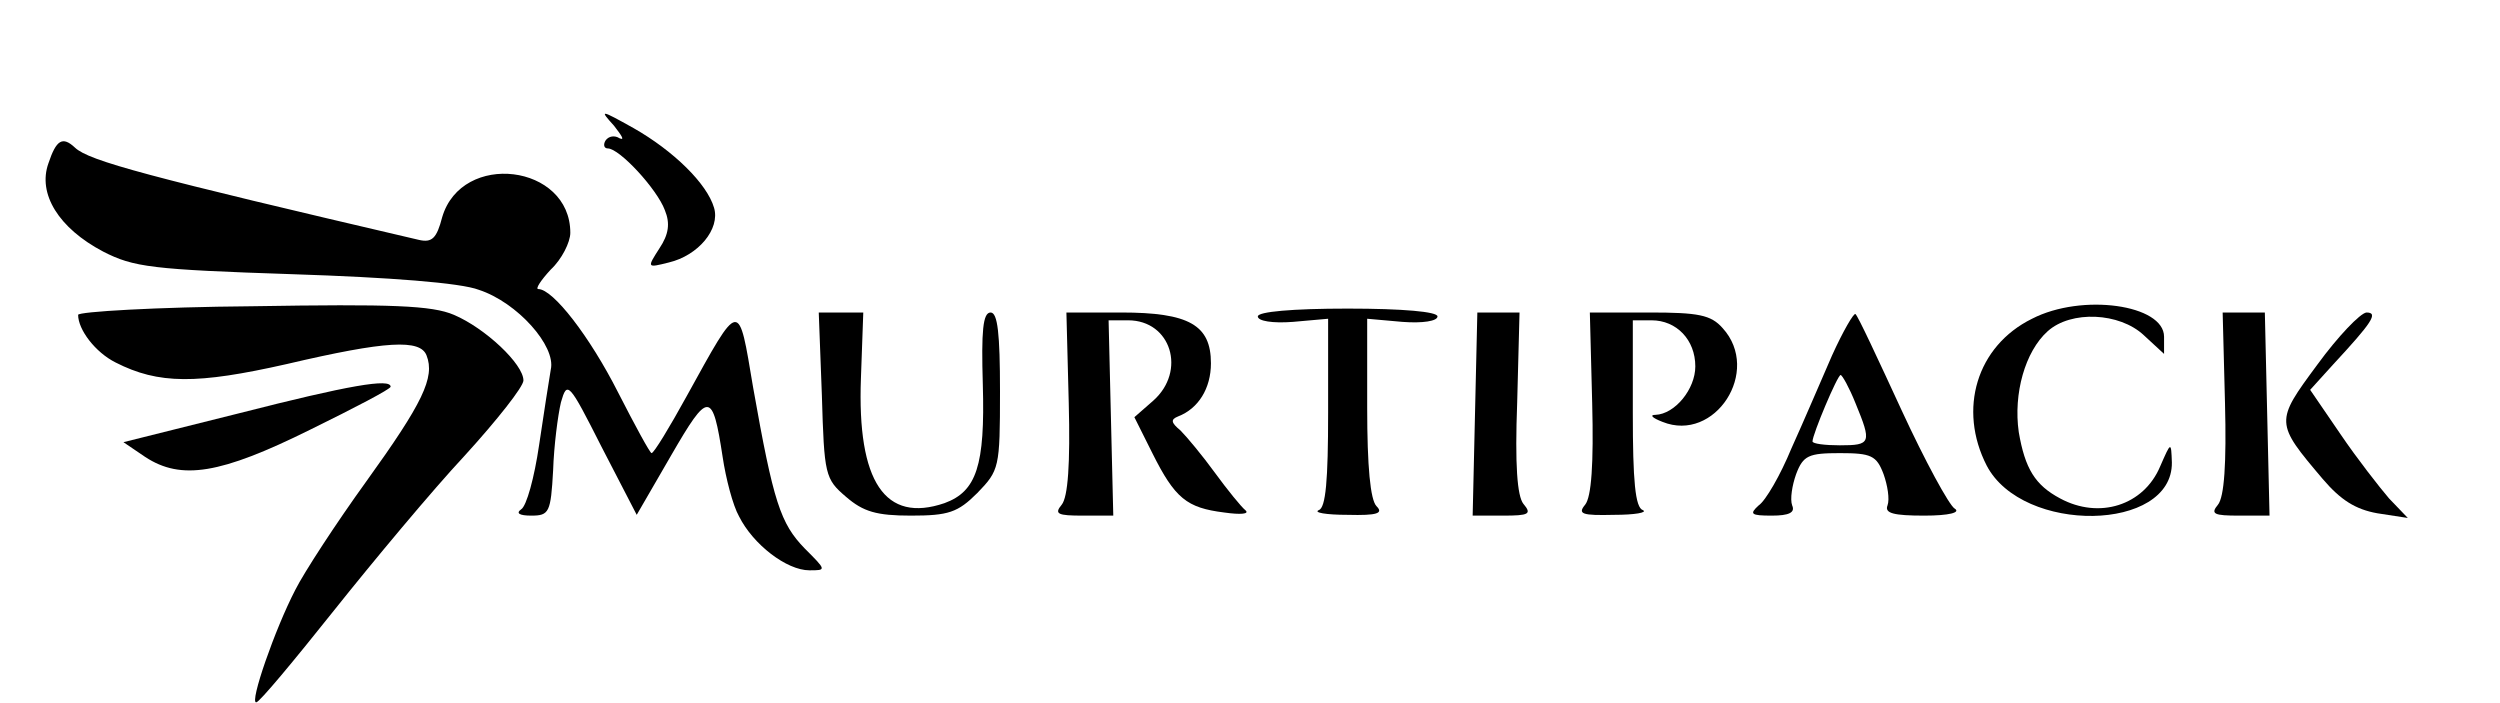 <?xml version="1.0" standalone="no"?>
<!DOCTYPE svg PUBLIC "-//W3C//DTD SVG 20010904//EN"
 "http://www.w3.org/TR/2001/REC-SVG-20010904/DTD/svg10.dtd">
<svg version="1.0" xmlns="http://www.w3.org/2000/svg"
 width="320pt" height="90pt" viewBox="0 0 320 90"
 preserveAspectRatio="xMidYMid meet">

<g transform="translate(0,90) scale(0.1,-0.1)"
fill="#000000" stroke="none">
<path d="M786 739 c10 -13 14 -19 7 -16 -6 4 -14 3 -18 -3 -3 -5 -2 -10 3 -10
15 0 63 -52 73 -79 7 -17 5 -31 -7 -49 -16 -25 -16 -25 12 -18 38 9 66 43 58
70 -9 31 -52 73 -103 102 -43 24 -44 24 -25 3z"/>
<path d="M62 691 c-14 -39 13 -83 70 -113 39 -20 62 -23 243 -29 123 -4 215
-11 238 -20 49 -16 99 -72 92 -102 -2 -12 -9 -56 -15 -97 -6 -41 -16 -78 -23
-82 -7 -5 -2 -8 13 -8 23 0 25 4 28 58 1 31 6 70 10 87 8 28 10 26 52 -57 l45
-87 44 76 c48 83 53 83 66 -2 4 -27 13 -62 21 -76 18 -36 61 -69 90 -69 22 0
22 0 -6 28 -31 32 -40 59 -66 206 -19 113 -16 114 -85 -11 -22 -40 -42 -73
-45 -73 -2 0 -21 35 -43 78 -36 71 -83 132 -102 132 -4 0 3 11 16 25 14 13 25
35 25 47 0 88 -139 105 -164 20 -7 -27 -13 -33 -30 -29 -347 81 -422 101 -440
118 -16 15 -24 10 -34 -20z"/>
<path d="M100 497 c0 -19 22 -48 48 -61 55 -28 104 -28 219 -2 128 30 171 32
179 11 11 -28 -5 -61 -77 -161 -39 -54 -80 -117 -91 -139 -26 -50 -59 -145
-50 -144 4 0 48 53 99 117 51 64 126 154 168 199 41 45 75 88 75 96 0 21 -49
67 -89 84 -28 12 -79 14 -258 11 -123 -1 -223 -7 -223 -11z"/>
<path d="M1610 495 c0 -6 19 -9 45 -7 l45 4 0 -120 c0 -87 -3 -122 -12 -125
-7 -3 9 -6 37 -6 38 -1 46 2 37 11 -8 8 -12 51 -12 126 l0 114 45 -4 c26 -2
45 1 45 7 0 6 -44 10 -115 10 -71 0 -115 -4 -115 -10z"/>
<path d="M2601 492 c-71 -35 -95 -116 -58 -188 46 -88 238 -85 237 4 -1 27 -1
27 -15 -5 -21 -50 -78 -68 -128 -41 -32 17 -45 38 -53 85 -7 49 8 103 37 129
30 27 92 24 123 -5 l26 -24 0 22 c0 41 -105 56 -169 23z"/>
<path d="M1052 394 c3 -102 4 -107 31 -130 22 -19 39 -24 83 -24 48 0 60 4 85
29 28 29 29 32 29 130 0 74 -3 101 -12 101 -10 0 -12 -24 -10 -92 3 -104 -8
-137 -49 -152 -76 -26 -112 27 -107 160 l3 84 -28 0 -29 0 4 -106z"/>
<path d="M1368 384 c2 -78 -1 -120 -9 -130 -10 -12 -5 -14 27 -14 l39 0 -3
125 -3 125 25 0 c55 0 75 -65 32 -103 l-24 -21 23 -46 c29 -58 44 -70 92 -76
21 -3 33 -2 27 3 -5 4 -23 26 -39 48 -16 22 -36 46 -44 54 -12 10 -13 14 -3
18 26 10 42 36 42 68 0 49 -28 65 -115 65 l-70 0 3 -116z"/>
<path d="M1888 370 l-3 -130 39 0 c33 0 37 2 26 15 -8 10 -11 50 -8 130 l3
115 -27 0 -27 0 -3 -130z"/>
<path d="M2038 384 c2 -78 -1 -120 -9 -130 -10 -12 -4 -14 37 -13 27 0 43 3
37 6 -10 3 -13 38 -13 124 l0 119 24 0 c32 0 56 -25 56 -59 0 -29 -26 -61 -51
-62 -8 0 -4 -4 9 -9 67 -27 127 65 77 120 -15 17 -31 20 -94 20 l-76 0 3 -116z"/>
<path d="M2345 445 c-14 -32 -37 -86 -52 -119 -14 -34 -33 -67 -42 -73 -12
-11 -10 -13 17 -13 22 0 30 4 26 13 -3 8 0 26 5 40 9 24 16 27 56 27 40 0 47
-3 56 -27 5 -14 8 -32 5 -40 -4 -10 8 -13 47 -13 32 0 47 4 39 9 -7 4 -38 61
-68 126 -30 65 -56 121 -59 123 -2 2 -16 -22 -30 -53z m30 -61 c21 -51 20 -54
-20 -54 -19 0 -35 2 -35 5 0 9 32 85 36 85 2 0 11 -16 19 -36z"/>
<path d="M2848 384 c2 -78 -1 -120 -9 -130 -10 -12 -5 -14 27 -14 l39 0 -3
130 -3 130 -27 0 -27 0 3 -116z"/>
<path d="M2966 433 c-54 -73 -54 -74 7 -146 23 -27 42 -39 70 -44 l39 -6 -24
25 c-12 14 -41 51 -62 82 l-39 57 29 32 c50 54 59 67 43 67 -8 -1 -36 -30 -63
-67z"/>
<path d="M306 371 l-148 -37 28 -19 c46 -30 96 -22 211 35 57 28 103 52 103
55 0 11 -53 2 -194 -34z"/>
</g>
</svg>
